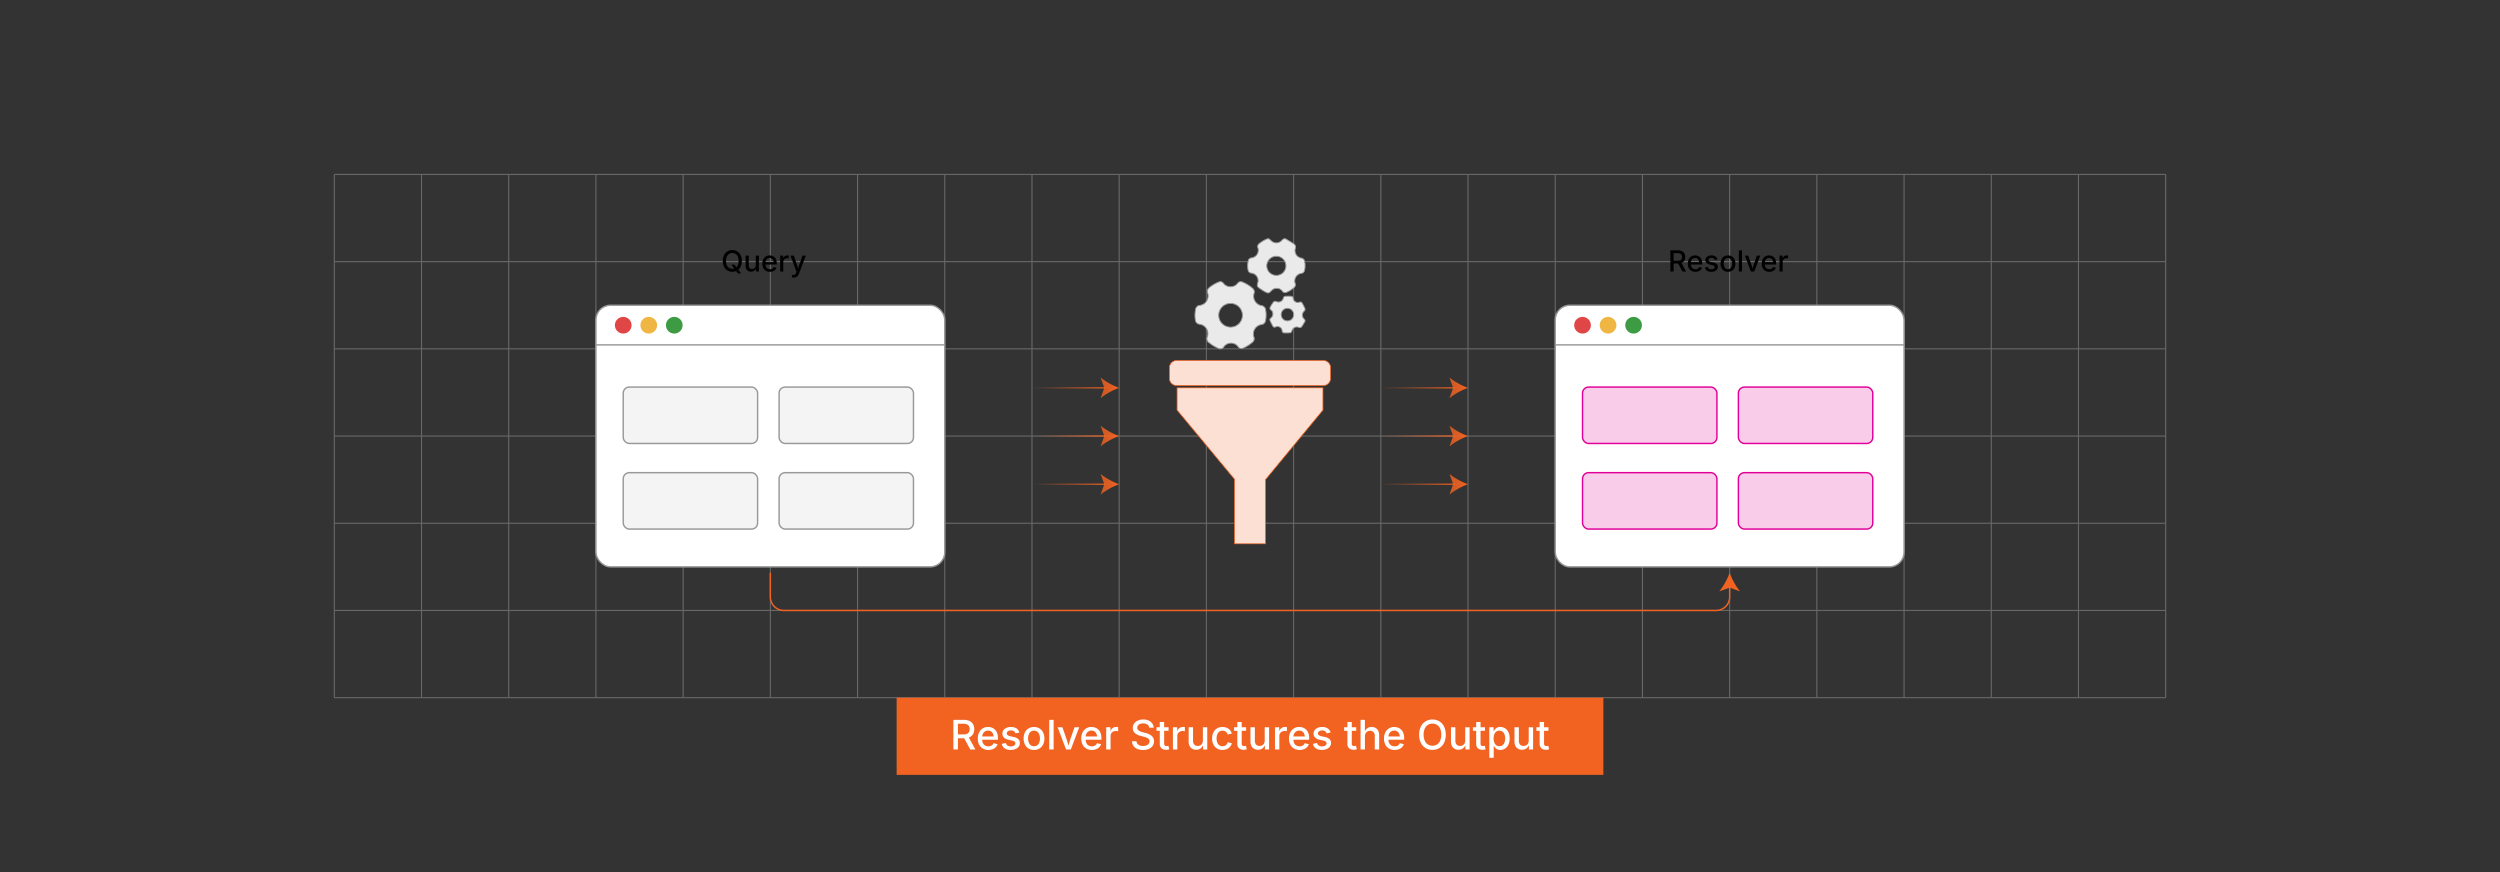 <svg id="Layer_1" data-name="Layer 1" xmlns="http://www.w3.org/2000/svg" xmlns:xlink="http://www.w3.org/1999/xlink" viewBox="0 0 860 300"><rect x="0" y="0" width="860" height="300" fill="#333333" stroke="none"/><defs><linearGradient id="linear-gradient" x1="355" y1="133.419" x2="385" y2="133.419" gradientUnits="userSpaceOnUse"><stop offset="0" stop-color="#f26322" stop-opacity="0"/><stop offset="1" stop-color="#f26322"/></linearGradient><linearGradient id="linear-gradient-2" y1="133.42" y2="133.42" xlink:href="#linear-gradient"/><linearGradient id="linear-gradient-3" y1="150" y2="150" xlink:href="#linear-gradient"/><linearGradient id="linear-gradient-4" y1="150" y2="150" xlink:href="#linear-gradient"/><linearGradient id="linear-gradient-5" y1="166.581" y2="166.581" xlink:href="#linear-gradient"/><linearGradient id="linear-gradient-6" y1="166.581" y2="166.581" xlink:href="#linear-gradient"/><linearGradient id="linear-gradient-7" x1="475" y1="133.419" x2="505" y2="133.419" xlink:href="#linear-gradient"/><linearGradient id="linear-gradient-8" x1="475" y1="133.42" x2="505" y2="133.42" xlink:href="#linear-gradient"/><linearGradient id="linear-gradient-9" x1="475" y1="150" x2="505" y2="150" xlink:href="#linear-gradient"/><linearGradient id="linear-gradient-10" x1="475" y1="150" x2="505" y2="150" xlink:href="#linear-gradient"/><linearGradient id="linear-gradient-11" x1="475" y1="166.581" x2="505" y2="166.581" xlink:href="#linear-gradient"/><linearGradient id="linear-gradient-12" x1="475" y1="166.581" x2="505" y2="166.581" xlink:href="#linear-gradient"/></defs><g opacity="0.35"><polyline points="115 60 115 90 115 120 115 150 115 180 115 210 115 240" fill="none" stroke="#ccc" stroke-miterlimit="10" stroke-width="0.375"/><polyline points="145 240 145 210 145 180 145 150 145 120 145 90 145 60" fill="none" stroke="#ccc" stroke-miterlimit="10" stroke-width="0.375"/><polyline points="175 240 175 210 175 180 175 150 175 120 175 90 175 60" fill="none" stroke="#ccc" stroke-miterlimit="10" stroke-width="0.375"/><polyline points="205 240 205 210 205 180 205 150 205 120 205 90 205 60" fill="none" stroke="#ccc" stroke-miterlimit="10" stroke-width="0.375"/><polyline points="235 240 235 210 235 180 235 150 235 120 235 90 235 60" fill="none" stroke="#ccc" stroke-miterlimit="10" stroke-width="0.375"/><polyline points="265 240 265 210 265 180 265 150 265 120 265 90 265 60" fill="none" stroke="#ccc" stroke-miterlimit="10" stroke-width="0.375"/><polyline points="295 240 295 210 295 180 295 150 295 120 295 90 295 60" fill="none" stroke="#ccc" stroke-miterlimit="10" stroke-width="0.375"/><polyline points="325 240 325 210 325 180 325 150 325 120 325 90 325 60" fill="none" stroke="#ccc" stroke-miterlimit="10" stroke-width="0.375"/><polyline points="355 240 355 210 355 180 355 150 355 120 355 90 355 60" fill="none" stroke="#ccc" stroke-miterlimit="10" stroke-width="0.375"/><polyline points="385 240 385 210 385 180 385 150 385 120 385 90 385 60" fill="none" stroke="#ccc" stroke-miterlimit="10" stroke-width="0.375"/><polyline points="415 240 415 210 415 180 415 150 415 120 415 90 415 60" fill="none" stroke="#ccc" stroke-miterlimit="10" stroke-width="0.375"/><polyline points="445 240 445 210 445 180 445 150 445 120 445 90 445 60" fill="none" stroke="#ccc" stroke-miterlimit="10" stroke-width="0.375"/><polyline points="475 240 475 210 475 180 475 150 475 120 475 90 475 60" fill="none" stroke="#ccc" stroke-miterlimit="10" stroke-width="0.375"/><polyline points="505 240 505 210 505 180 505 150 505 120 505 90 505 60" fill="none" stroke="#ccc" stroke-miterlimit="10" stroke-width="0.375"/><polyline points="535 240 535 210 535 180 535 150 535 120 535 90 535 60" fill="none" stroke="#ccc" stroke-miterlimit="10" stroke-width="0.375"/><polyline points="565 240 565 210 565 180 565 150 565 120 565 90 565 60" fill="none" stroke="#ccc" stroke-miterlimit="10" stroke-width="0.375"/><polyline points="595 240 595 210 595 180 595 150 595 120 595 90 595 60" fill="none" stroke="#ccc" stroke-miterlimit="10" stroke-width="0.375"/><polyline points="625 240 625 210 625 180 625 150 625 120 625 90 625 60" fill="none" stroke="#ccc" stroke-miterlimit="10" stroke-width="0.375"/><polyline points="655 240 655 210 655 180 655 150 655 120 655 90 655 60" fill="none" stroke="#ccc" stroke-miterlimit="10" stroke-width="0.375"/><polyline points="685 240 685 210 685 180 685 150 685 120 685 90 685 60" fill="none" stroke="#ccc" stroke-miterlimit="10" stroke-width="0.375"/><polyline points="715 240 715 210 715 180 715 150 715 120 715 90 715 60" fill="none" stroke="#ccc" stroke-miterlimit="10" stroke-width="0.375"/><polyline points="745 60 745 90 745 120 745 150 745 180 745 210 745 240" fill="none" stroke="#ccc" stroke-miterlimit="10" stroke-width="0.375"/><polyline points="115 60 145 60 175 60 205 60 235 60 265 60 295 60 325 60 355 60 385 60 415 60 445 60 475 60 505 60 535 60 565 60 595 60 625 60 655 60 685 60 715 60 745 60" fill="none" stroke="#ccc" stroke-miterlimit="10" stroke-width="0.375"/><polyline points="115 90 145 90 175 90 205 90 235 90 265 90 295 90 325 90 355 90 385 90 415 90 445 90 475 90 505 90 535 90 565 90 595 90 625 90 655 90 685 90 715 90 745 90" fill="none" stroke="#ccc" stroke-miterlimit="10" stroke-width="0.375"/><polyline points="745 120 715 120 685 120 655 120 625 120 595 120 565 120 535 120 505 120 475 120 445 120 415 120 385 120 355 120 325 120 295 120 265 120 235 120 205 120 175 120 145 120 115 120" fill="none" stroke="#ccc" stroke-miterlimit="10" stroke-width="0.375"/><polyline points="115 150 145 150 175 150 205 150 235 150 265 150 295 150 325 150 355 150 385 150 415 150 445 150 475 150 505 150 535 150 565 150 595 150 625 150 655 150 685 150 715 150 745 150" fill="none" stroke="#ccc" stroke-miterlimit="10" stroke-width="0.375"/><polyline points="745 180 715 180 685 180 655 180 625 180 595 180 565 180 535 180 505 180 475 180 445 180 415 180 385 180 355 180 325 180 295 180 265 180 235 180 205 180 175 180 145 180 115 180" fill="none" stroke="#ccc" stroke-miterlimit="10" stroke-width="0.375"/><polyline points="115 210 145 210 175 210 205 210 235 210 265 210 295 210 325 210 355 210 385 210 415 210 445 210 475 210 505 210 535 210 565 210 595 210 625 210 655 210 685 210 715 210 745 210" fill="none" stroke="#ccc" stroke-miterlimit="10" stroke-width="0.375"/><polyline points="115 240 145 240 175 240 205 240 235 240 265 240 295 240 325 240 355 240 385 240 415 240 445 240 475 240 505 240 535 240 565 240 595 240 625 240 655 240 685 240 715 240 745 240" fill="none" stroke="#ccc" stroke-miterlimit="10" stroke-width="0.375"/></g><rect x="308.445" y="240" width="243.11" height="26.553" fill="#f26322"/><path d="M327.97,257.82V247.634h3.65a4.237,4.237,0,0,1,1.962.407,2.704,2.704,0,0,1,1.176,1.131,3.454,3.454,0,0,1,.39,1.661,3.345,3.345,0,0,1-.393,1.651,2.654,2.654,0,0,1-1.179,1.097,4.417,4.417,0,0,1-1.969.39h-2.741v-1.333h2.591a2.895,2.895,0,0,0,1.213-.215,1.434,1.434,0,0,0,.68-.619,2.005,2.005,0,0,0,.219-.971,2.106,2.106,0,0,0-.219-.991,1.485,1.485,0,0,0-.684-.645,2.775,2.775,0,0,0-1.224-.23h-1.914V257.82Zm5.79,0-2.468-4.6h1.73l2.509,4.6Z" fill="#fff"/><path d="M340.015,257.977a3.751,3.751,0,0,1-1.948-.485,3.224,3.224,0,0,1-1.261-1.367,4.578,4.578,0,0,1-.441-2.071,4.697,4.697,0,0,1,.434-2.071,3.337,3.337,0,0,1,1.227-1.397,3.4,3.4,0,0,1,1.859-.503,3.762,3.762,0,0,1,1.265.216,3.083,3.083,0,0,1,1.094.673,3.196,3.196,0,0,1,.769,1.187,4.878,4.878,0,0,1,.284,1.767v.533h-6.091v-1.121h5.318l-.704.369a3.264,3.264,0,0,0-.219-1.24,1.851,1.851,0,0,0-.646-.838,1.816,1.816,0,0,0-1.07-.301,1.883,1.883,0,0,0-1.087.308,1.982,1.982,0,0,0-.687.811,2.547,2.547,0,0,0-.236,1.097v.766a2.966,2.966,0,0,0,.27,1.33,1.876,1.876,0,0,0,.755.82,2.238,2.238,0,0,0,1.128.276,2.324,2.324,0,0,0,.766-.119,1.602,1.602,0,0,0,.591-.362,1.571,1.571,0,0,0,.379-.599l1.415.335a2.601,2.601,0,0,1-.619,1.039,2.956,2.956,0,0,1-1.08.701A4.051,4.051,0,0,1,340.015,257.977Z" fill="#fff"/><path d="M347.685,257.977a4.208,4.208,0,0,1-1.473-.239,2.582,2.582,0,0,1-1.06-.707,2.419,2.419,0,0,1-.55-1.145l1.415-.294a1.458,1.458,0,0,0,.588.882,1.933,1.933,0,0,0,1.094.287,1.972,1.972,0,0,0,1.155-.304.88.88,0,0,0,.431-.729.788.788,0,0,0-.263-.608,1.74,1.74,0,0,0-.81-.355l-1.285-.294a3.145,3.145,0,0,1-1.586-.766,1.837,1.837,0,0,1-.519-1.347,1.945,1.945,0,0,1,.383-1.196,2.493,2.493,0,0,1,1.046-.796,3.86,3.86,0,0,1,1.531-.284,3.759,3.759,0,0,1,1.415.239,2.426,2.426,0,0,1,.954.67,2.596,2.596,0,0,1,.523.998l-1.347.294a1.653,1.653,0,0,0-.499-.707,1.544,1.544,0,0,0-1.032-.305,1.825,1.825,0,0,0-1.039.28.833.833,0,0,0-.417.711.774.774,0,0,0,.277.619,2.162,2.162,0,0,0,.906.379l1.23.273a3.177,3.177,0,0,1,1.572.752,1.777,1.777,0,0,1,.513,1.312,2.013,2.013,0,0,1-.4,1.234,2.653,2.653,0,0,1-1.107.841A4.145,4.145,0,0,1,347.685,257.977Z" fill="#fff"/><path d="M355.697,257.977a3.52,3.52,0,0,1-1.877-.492,3.318,3.318,0,0,1-1.248-1.381,4.554,4.554,0,0,1-.444-2.064,4.609,4.609,0,0,1,.444-2.081,3.317,3.317,0,0,1,1.248-1.385,3.837,3.837,0,0,1,3.76,0,3.318,3.318,0,0,1,1.248,1.385,4.609,4.609,0,0,1,.444,2.081,4.554,4.554,0,0,1-.444,2.064,3.318,3.318,0,0,1-1.248,1.381A3.533,3.533,0,0,1,355.697,257.977Zm0-1.272a1.783,1.783,0,0,0,1.152-.365,2.176,2.176,0,0,0,.677-.971,3.836,3.836,0,0,0,.222-1.33,3.91,3.91,0,0,0-.222-1.343,2.165,2.165,0,0,0-.677-.978,1.777,1.777,0,0,0-1.152-.366,1.752,1.752,0,0,0-1.142.366,2.183,2.183,0,0,0-.673.974,3.909,3.909,0,0,0-.222,1.347,3.836,3.836,0,0,0,.222,1.33,2.189,2.189,0,0,0,.673.971A1.757,1.757,0,0,0,355.697,256.706Z" fill="#fff"/><path d="M362.444,247.634V257.82H360.94V247.634Z" fill="#fff"/><path d="M366.723,257.82l-2.885-7.643h1.627l1.511,4.341q.253.718.431,1.439t.376,1.432h-.451q.191-.711.369-1.432t.424-1.439l1.511-4.341h1.613l-2.885,7.643Z" fill="#fff"/><path d="M375.603,257.977a3.751,3.751,0,0,1-1.948-.485,3.224,3.224,0,0,1-1.261-1.367,4.578,4.578,0,0,1-.441-2.071,4.697,4.697,0,0,1,.434-2.071,3.337,3.337,0,0,1,1.227-1.397,3.4,3.4,0,0,1,1.859-.503,3.763,3.763,0,0,1,1.265.216,3.082,3.082,0,0,1,1.094.673,3.195,3.195,0,0,1,.769,1.187,4.878,4.878,0,0,1,.284,1.767v.533h-6.091v-1.121h5.318l-.704.369a3.264,3.264,0,0,0-.219-1.24,1.851,1.851,0,0,0-.646-.838,1.816,1.816,0,0,0-1.07-.301,1.883,1.883,0,0,0-1.087.308,1.981,1.981,0,0,0-.687.811,2.547,2.547,0,0,0-.236,1.097v.766a2.966,2.966,0,0,0,.27,1.33,1.876,1.876,0,0,0,.755.82,2.238,2.238,0,0,0,1.128.276,2.324,2.324,0,0,0,.766-.119,1.602,1.602,0,0,0,.591-.362,1.571,1.571,0,0,0,.379-.599l1.415.335a2.601,2.601,0,0,1-.619,1.039,2.956,2.956,0,0,1-1.08.701A4.051,4.051,0,0,1,375.603,257.977Z" fill="#fff"/><path d="M380.532,257.82v-7.643h1.456v1.23h.082a1.874,1.874,0,0,1,.738-.984,2.092,2.092,0,0,1,1.196-.355c.096,0,.205.004.328.011a2.924,2.924,0,0,1,.308.03v1.435a1.993,1.993,0,0,0-.314-.055,4.171,4.171,0,0,0-.472-.027,1.989,1.989,0,0,0-.936.219,1.62,1.62,0,0,0-.649.605,1.695,1.695,0,0,0-.233.892V257.82Z" fill="#fff"/><path d="M393.212,257.991a4.97,4.97,0,0,1-1.982-.362,3.038,3.038,0,0,1-1.316-1.035,2.984,2.984,0,0,1-.523-1.603h1.565a1.571,1.571,0,0,0,.359.916,1.862,1.862,0,0,0,.81.54,3.179,3.179,0,0,0,1.08.178,3.086,3.086,0,0,0,1.152-.201,1.885,1.885,0,0,0,.796-.574,1.36,1.36,0,0,0,.294-.865,1.042,1.042,0,0,0-.256-.728,1.956,1.956,0,0,0-.69-.472,6.693,6.693,0,0,0-.988-.332l-1.19-.328a4.506,4.506,0,0,1-1.952-.991,2.225,2.225,0,0,1-.701-1.702,2.565,2.565,0,0,1,.475-1.541,3.116,3.116,0,0,1,1.292-1.025,4.455,4.455,0,0,1,1.842-.366,4.366,4.366,0,0,1,1.842.366,3.07,3.07,0,0,1,1.251,1.001,2.544,2.544,0,0,1,.475,1.449h-1.518a1.425,1.425,0,0,0-.646-1.08,2.532,2.532,0,0,0-1.439-.383,2.755,2.755,0,0,0-1.07.191,1.642,1.642,0,0,0-.704.53,1.26,1.26,0,0,0-.25.768,1.058,1.058,0,0,0,.297.783,2.17,2.17,0,0,0,.725.472,6.646,6.646,0,0,0,.817.276l.991.26a7.7,7.7,0,0,1,1.002.332,4.092,4.092,0,0,1,.954.54,2.582,2.582,0,0,1,.708.82,2.4,2.4,0,0,1,.27,1.179,2.738,2.738,0,0,1-.444,1.538,2.974,2.974,0,0,1-1.289,1.063A4.893,4.893,0,0,1,393.212,257.991Z" fill="#fff"/><path d="M401.99,250.177v1.224h-4.143v-1.224Zm-3.028-1.818h1.504v7.396a.983.983,0,0,0,.195.674.825.825,0,0,0,.639.215,2.22,2.22,0,0,0,.308-.027c.128-.018.237-.036.328-.055l.267,1.203a2.761,2.761,0,0,1-.513.12,4.068,4.068,0,0,1-.54.037,2.273,2.273,0,0,1-1.613-.536,1.964,1.964,0,0,1-.574-1.508Z" fill="#fff"/><path d="M403.487,257.82v-7.643h1.456v1.23h.082a1.874,1.874,0,0,1,.738-.984,2.092,2.092,0,0,1,1.196-.355c.096,0,.205.004.328.011a2.926,2.926,0,0,1,.308.03v1.435a1.995,1.995,0,0,0-.314-.055,4.171,4.171,0,0,0-.472-.027,1.989,1.989,0,0,0-.936.219,1.62,1.62,0,0,0-.649.605,1.696,1.696,0,0,0-.232.892V257.82Z" fill="#fff"/><path d="M411.505,257.916a2.759,2.759,0,0,1-1.367-.328,2.226,2.226,0,0,1-.913-.971,3.493,3.493,0,0,1-.325-1.586v-4.854h1.504v4.669a1.817,1.817,0,0,0,.434,1.292,1.533,1.533,0,0,0,1.179.465,1.855,1.855,0,0,0,.913-.222,1.6,1.6,0,0,0,.632-.649,2.128,2.128,0,0,0,.232-1.029v-4.525h1.504V257.82h-1.435l-.007-1.873h.144a2.865,2.865,0,0,1-.978,1.504A2.515,2.515,0,0,1,411.505,257.916Z" fill="#fff"/><path d="M420.536,257.977a3.514,3.514,0,0,1-1.88-.492,3.327,3.327,0,0,1-1.244-1.381,4.554,4.554,0,0,1-.444-2.064,4.609,4.609,0,0,1,.444-2.081,3.327,3.327,0,0,1,1.244-1.385,3.514,3.514,0,0,1,1.88-.492,3.905,3.905,0,0,1,1.114.154,3.26,3.26,0,0,1,.94.444,2.773,2.773,0,0,1,.711.711,3.071,3.071,0,0,1,.434.946l-1.429.342a1.796,1.796,0,0,0-.233-.536,1.772,1.772,0,0,0-.379-.421,1.643,1.643,0,0,0-.513-.274,2.045,2.045,0,0,0-.639-.096,1.766,1.766,0,0,0-1.145.366,2.169,2.169,0,0,0-.677.974,3.909,3.909,0,0,0-.222,1.347,3.857,3.857,0,0,0,.222,1.337,2.148,2.148,0,0,0,.677.967,1.776,1.776,0,0,0,1.145.362,2.039,2.039,0,0,0,.649-.099,1.79,1.79,0,0,0,.526-.28,1.642,1.642,0,0,0,.39-.438,1.823,1.823,0,0,0,.226-.565l1.422.342a2.99,2.99,0,0,1-.431.968,2.932,2.932,0,0,1-.714.728,3.151,3.151,0,0,1-.947.458A3.901,3.901,0,0,1,420.536,257.977Z" fill="#fff"/><path d="M428.67,250.177v1.224h-4.143v-1.224Zm-3.028-1.818h1.504v7.396a.983.983,0,0,0,.195.674.825.825,0,0,0,.639.215,2.221,2.221,0,0,0,.308-.027c.127-.018.237-.036.328-.055l.267,1.203a2.757,2.757,0,0,1-.513.12,4.066,4.066,0,0,1-.54.037,2.273,2.273,0,0,1-1.613-.536,1.964,1.964,0,0,1-.574-1.508Z" fill="#fff"/><path d="M432.772,257.916a2.757,2.757,0,0,1-1.367-.328,2.224,2.224,0,0,1-.913-.971,3.493,3.493,0,0,1-.325-1.586v-4.854h1.504v4.669a1.82,1.82,0,0,0,.434,1.292,1.534,1.534,0,0,0,1.18.465,1.853,1.853,0,0,0,.912-.222,1.604,1.604,0,0,0,.633-.649,2.134,2.134,0,0,0,.232-1.029v-4.525h1.504V257.82h-1.435l-.007-1.873h.144a2.871,2.871,0,0,1-.978,1.504A2.517,2.517,0,0,1,432.772,257.916Z" fill="#fff"/><path d="M438.59,257.82v-7.643h1.456v1.23h.082a1.869,1.869,0,0,1,.738-.984,2.09,2.09,0,0,1,1.196-.355c.096,0,.205.004.328.011a2.924,2.924,0,0,1,.308.03v1.435a2.002,2.002,0,0,0-.314-.055,4.185,4.185,0,0,0-.472-.027,1.986,1.986,0,0,0-.936.219,1.614,1.614,0,0,0-.649.605,1.691,1.691,0,0,0-.232.892V257.82Z" fill="#fff"/><path d="M447.066,257.977a3.751,3.751,0,0,1-1.948-.485,3.226,3.226,0,0,1-1.262-1.367,4.579,4.579,0,0,1-.44-2.071,4.702,4.702,0,0,1,.434-2.071,3.337,3.337,0,0,1,1.228-1.397,3.399,3.399,0,0,1,1.859-.503,3.765,3.765,0,0,1,1.265.216,3.091,3.091,0,0,1,1.094.673,3.194,3.194,0,0,1,.769,1.187,4.869,4.869,0,0,1,.284,1.767v.533h-6.091v-1.121h5.318l-.704.369a3.271,3.271,0,0,0-.219-1.24,1.851,1.851,0,0,0-.646-.838,1.814,1.814,0,0,0-1.069-.301,1.883,1.883,0,0,0-1.087.308,1.982,1.982,0,0,0-.688.811,2.547,2.547,0,0,0-.235,1.097v.766a2.973,2.973,0,0,0,.27,1.33,1.877,1.877,0,0,0,.756.82,2.236,2.236,0,0,0,1.128.276,2.328,2.328,0,0,0,.766-.119,1.601,1.601,0,0,0,.591-.362,1.572,1.572,0,0,0,.38-.599l1.415.335a2.596,2.596,0,0,1-.619,1.039,2.953,2.953,0,0,1-1.08.701A4.048,4.048,0,0,1,447.066,257.977Z" fill="#fff"/><path d="M454.736,257.977a4.209,4.209,0,0,1-1.474-.239,2.586,2.586,0,0,1-1.06-.707,2.418,2.418,0,0,1-.55-1.145l1.415-.294a1.456,1.456,0,0,0,.588.882,1.932,1.932,0,0,0,1.094.287,1.973,1.973,0,0,0,1.155-.304.88.88,0,0,0,.431-.729.787.787,0,0,0-.264-.608,1.738,1.738,0,0,0-.81-.355l-1.285-.294a3.143,3.143,0,0,1-1.586-.766,1.835,1.835,0,0,1-.519-1.347,1.942,1.942,0,0,1,.383-1.196,2.486,2.486,0,0,1,1.046-.796,3.856,3.856,0,0,1,1.531-.284,3.762,3.762,0,0,1,1.415.239,2.425,2.425,0,0,1,.953.67,2.597,2.597,0,0,1,.523.998l-1.347.294a1.658,1.658,0,0,0-.499-.707,1.545,1.545,0,0,0-1.032-.305,1.823,1.823,0,0,0-1.039.28.832.832,0,0,0-.417.711.773.773,0,0,0,.276.619,2.161,2.161,0,0,0,.906.379l1.23.273a3.179,3.179,0,0,1,1.572.752,1.777,1.777,0,0,1,.513,1.312,2.013,2.013,0,0,1-.4,1.234,2.653,2.653,0,0,1-1.107.841A4.145,4.145,0,0,1,454.736,257.977Z" fill="#fff"/><path d="M466.534,250.177v1.224h-4.143v-1.224Zm-3.028-1.818H465.01v7.396a.988.988,0,0,0,.194.674.829.829,0,0,0,.64.215,2.235,2.235,0,0,0,.308-.027c.128-.018.237-.036.328-.055l.267,1.203a2.742,2.742,0,0,1-.513.12,4.072,4.072,0,0,1-.54.037,2.274,2.274,0,0,1-1.613-.536,1.964,1.964,0,0,1-.574-1.508Z" fill="#fff"/><path d="M469.536,253.294V257.82h-1.504V247.634h1.49v4.416h-.198a2.928,2.928,0,0,1,.971-1.497,2.509,2.509,0,0,1,1.538-.472,2.735,2.735,0,0,1,1.363.328,2.235,2.235,0,0,1,.91.968,3.494,3.494,0,0,1,.324,1.589V257.82h-1.504v-4.669a1.831,1.831,0,0,0-.431-1.292,1.534,1.534,0,0,0-1.183-.465,1.85,1.85,0,0,0-.909.223,1.593,1.593,0,0,0-.636.645A2.119,2.119,0,0,0,469.536,253.294Z" fill="#fff"/><path d="M479.749,257.977a3.751,3.751,0,0,1-1.948-.485,3.218,3.218,0,0,1-1.261-1.367,4.566,4.566,0,0,1-.441-2.071,4.704,4.704,0,0,1,.434-2.071,3.344,3.344,0,0,1,1.228-1.397,3.398,3.398,0,0,1,1.859-.503,3.761,3.761,0,0,1,1.265.216,3.082,3.082,0,0,1,1.094.673,3.209,3.209,0,0,1,.77,1.187,4.892,4.892,0,0,1,.283,1.767v.533H476.94v-1.121h5.318l-.704.369a3.273,3.273,0,0,0-.219-1.24,1.845,1.845,0,0,0-.646-.838,1.812,1.812,0,0,0-1.069-.301,1.883,1.883,0,0,0-1.087.308,1.99,1.99,0,0,0-.688.811,2.562,2.562,0,0,0-.235,1.097v.766a2.959,2.959,0,0,0,.271,1.33,1.875,1.875,0,0,0,.755.82,2.235,2.235,0,0,0,1.128.276,2.324,2.324,0,0,0,.766-.119,1.612,1.612,0,0,0,.592-.362,1.582,1.582,0,0,0,.379-.599l1.415.335a2.606,2.606,0,0,1-.618,1.039,2.969,2.969,0,0,1-1.08.701A4.058,4.058,0,0,1,479.749,257.977Z" fill="#fff"/><path d="M492.771,257.957a4.497,4.497,0,0,1-2.361-.625,4.333,4.333,0,0,1-1.641-1.798,6.86,6.86,0,0,1,0-5.606,4.356,4.356,0,0,1,1.641-1.802,4.737,4.737,0,0,1,4.717,0,4.378,4.378,0,0,1,1.633,1.802,6.861,6.861,0,0,1,0,5.606,4.355,4.355,0,0,1-1.633,1.798A4.469,4.469,0,0,1,492.771,257.957Zm0-1.422a2.847,2.847,0,0,0,1.555-.434,2.962,2.962,0,0,0,1.088-1.285,5.659,5.659,0,0,0,0-4.177,2.957,2.957,0,0,0-1.088-1.285,3.009,3.009,0,0,0-3.12.003,2.983,2.983,0,0,0-1.091,1.289,5.63,5.63,0,0,0,0,4.166,2.977,2.977,0,0,0,1.091,1.285A2.859,2.859,0,0,0,492.771,256.535Z" fill="#fff"/><path d="M501.746,257.916a2.758,2.758,0,0,1-1.367-.328,2.233,2.233,0,0,1-.913-.971,3.5,3.5,0,0,1-.324-1.586v-4.854h1.504v4.669a1.82,1.82,0,0,0,.434,1.292,1.534,1.534,0,0,0,1.18.465,1.85,1.85,0,0,0,.912-.222,1.598,1.598,0,0,0,.633-.649,2.122,2.122,0,0,0,.232-1.029v-4.525H505.54V257.82h-1.435l-.007-1.873h.143a2.865,2.865,0,0,1-.978,1.504A2.517,2.517,0,0,1,501.746,257.916Z" fill="#fff"/><path d="M510.831,250.177v1.224h-4.143v-1.224Zm-3.028-1.818h1.504v7.396a.988.988,0,0,0,.194.674.828.828,0,0,0,.64.215,2.232,2.232,0,0,0,.308-.027c.128-.018.237-.036.328-.055l.267,1.203a2.742,2.742,0,0,1-.513.12,4.072,4.072,0,0,1-.54.037,2.274,2.274,0,0,1-1.613-.536,1.963,1.963,0,0,1-.574-1.508Z" fill="#fff"/><path d="M512.329,260.677v-10.5h1.463v1.244h.123a5.094,5.094,0,0,1,.379-.554,2.118,2.118,0,0,1,.678-.55,2.411,2.411,0,0,1,1.151-.236,2.962,2.962,0,0,1,1.638.465,3.166,3.166,0,0,1,1.138,1.347,4.936,4.936,0,0,1,.417,2.126,5.004,5.004,0,0,1-.41,2.116,3.189,3.189,0,0,1-1.131,1.36,2.937,2.937,0,0,1-1.651.475,2.395,2.395,0,0,1-1.132-.235,2.169,2.169,0,0,1-.689-.551,4.138,4.138,0,0,1-.387-.561h-.082v4.054Zm3.459-3.985a1.704,1.704,0,0,0,1.101-.355,2.14,2.14,0,0,0,.667-.964,3.981,3.981,0,0,0,.222-1.367,3.871,3.871,0,0,0-.222-1.35,2.106,2.106,0,0,0-.664-.947,1.721,1.721,0,0,0-1.103-.349,1.761,1.761,0,0,0-1.087.332,2.01,2.01,0,0,0-.67.923,3.893,3.893,0,0,0-.226,1.391,3.941,3.941,0,0,0,.229,1.398,2.1,2.1,0,0,0,.674.946A1.714,1.714,0,0,0,515.788,256.692Z" fill="#fff"/><path d="M523.588,257.916a2.758,2.758,0,0,1-1.367-.328,2.233,2.233,0,0,1-.913-.971,3.5,3.5,0,0,1-.324-1.586v-4.854h1.504v4.669a1.82,1.82,0,0,0,.434,1.292,1.534,1.534,0,0,0,1.18.465,1.85,1.85,0,0,0,.912-.222,1.598,1.598,0,0,0,.633-.649,2.122,2.122,0,0,0,.232-1.029v-4.525h1.504V257.82h-1.435l-.007-1.873h.143a2.865,2.865,0,0,1-.978,1.504A2.517,2.517,0,0,1,523.588,257.916Z" fill="#fff"/><path d="M532.673,250.177v1.224H528.53v-1.224Zm-3.028-1.818h1.504v7.396a.988.988,0,0,0,.194.674.828.828,0,0,0,.64.215,2.232,2.232,0,0,0,.308-.027c.128-.018.237-.036.328-.055l.267,1.203a2.742,2.742,0,0,1-.513.12,4.072,4.072,0,0,1-.54.037,2.274,2.274,0,0,1-1.613-.536,1.963,1.963,0,0,1-.574-1.508Z" fill="#fff"/><rect x="205" y="105" width="120" height="90" rx="5.044" fill="#fff" stroke="#999" stroke-miterlimit="10" stroke-width="0.5"/><line x1="205" y1="118.641" x2="325" y2="118.641" fill="#fff" stroke="#999" stroke-miterlimit="10" stroke-width="0.5"/><circle cx="214.39" cy="111.875" r="2.874" fill="#e14647"/><circle cx="223.173" cy="111.875" r="2.874" fill="#efb643"/><circle cx="231.955" cy="111.875" r="2.874" fill="#3c9b43"/><rect x="214.39" y="133.152" width="46.227" height="19.404" rx="2.092" fill="#f4f4f4" stroke="#999" stroke-miterlimit="10" stroke-width="0.5"/><rect x="214.39" y="162.596" width="46.227" height="19.404" rx="2.092" fill="#f4f4f4" stroke="#999" stroke-miterlimit="10" stroke-width="0.5"/><rect x="268.007" y="162.596" width="46.227" height="19.404" rx="2.092" fill="#f4f4f4" stroke="#999" stroke-miterlimit="10" stroke-width="0.5"/><rect x="268.007" y="133.152" width="46.227" height="19.404" rx="2.092" fill="#f4f4f4" stroke="#999" stroke-miterlimit="10" stroke-width="0.5"/><rect x="535" y="105" width="120" height="90" rx="5.044" fill="#fff" stroke="#999" stroke-miterlimit="10" stroke-width="0.5"/><line x1="535" y1="118.641" x2="655" y2="118.641" fill="#fff" stroke="#999" stroke-miterlimit="10" stroke-width="0.5"/><circle cx="544.39" cy="111.875" r="2.874" fill="#e14647"/><circle cx="553.173" cy="111.875" r="2.874" fill="#efb643"/><circle cx="561.955" cy="111.875" r="2.874" fill="#3c9b43"/><rect x="544.39" y="133.152" width="46.227" height="19.404" rx="2.092" fill="#f9ccea" stroke="#e10098" stroke-miterlimit="10" stroke-width="0.5"/><rect x="544.39" y="162.596" width="46.227" height="19.404" rx="2.092" fill="#f9ccea" stroke="#e10098" stroke-miterlimit="10" stroke-width="0.5"/><rect x="598.007" y="162.596" width="46.227" height="19.404" rx="2.092" fill="#f9ccea" stroke="#e10098" stroke-miterlimit="10" stroke-width="0.5"/><rect x="598.007" y="133.152" width="46.227" height="19.404" rx="2.092" fill="#f9ccea" stroke="#e10098" stroke-miterlimit="10" stroke-width="0.5"/><polygon points="404.909 133.419 404.909 141.066 424.657 164.837 424.657 187.067 430.074 187.067 435.344 187.067 435.344 164.967 455.091 141.066 455.091 133.419 430.074 133.419 404.909 133.419" fill="#fce0d3" stroke="#f26322" stroke-miterlimit="10" stroke-width="0.25"/><path d="M455.206,124.003H404.794a2.514,2.514,0,0,0-2.514,2.514v3.604a2.514,2.514,0,0,0,2.514,2.514h50.411a2.514,2.514,0,0,0,2.514-2.514v-3.604A2.514,2.514,0,0,0,455.206,124.003Z" fill="#fce0d3" stroke="#f26322" stroke-miterlimit="10" stroke-width="0.25"/><path d="M448.932,92.052c-.051.288-.101.576-.155.863a1.29,1.29,0,0,1-1.112,1.126,2.622,2.622,0,0,0-2.121,3.474,1.251,1.251,0,0,1-.386,1.404,9.922,9.922,0,0,1-2.581,1.633,1.132,1.132,0,0,1-1.458-.435,2.442,2.442,0,0,0-3.705-.164c-.932.99-1.089,1.046-2.294.396a18.443,18.443,0,0,1-2.095-1.372,1.183,1.183,0,0,1-.417-1.48,2.607,2.607,0,0,0-2.084-3.54,1.286,1.286,0,0,1-1.217-1.225,7.611,7.611,0,0,1,.079-2.972,1.22,1.22,0,0,1,1.098-1.04,2.672,2.672,0,0,0,2.228-3.511,1.217,1.217,0,0,1,.452-1.415,10.91,10.91,0,0,1,2.826-1.65h.518a8.825,8.825,0,0,1,.772.652,2.482,2.482,0,0,0,3.588-.021,8.55,8.55,0,0,1,.743-.631h.592c.106.054.217.102.319.164.856.525,1.728,1.027,2.56,1.588a1.293,1.293,0,0,1,.505,1.562,2.629,2.629,0,0,0,2.112,3.331,1.296,1.296,0,0,1,1.088,1.143c.043.264.097.527.146.79Zm-9.88,2.675A3.273,3.273,0,0,0,442.351,91.49a3.289,3.289,0,1,0-3.299,3.237Z" fill="#eaeaea" stroke="#999" stroke-miterlimit="10" stroke-width="0.316"/><path d="M448.932,110.537c-.368.606-.715,1.226-1.111,1.812a.831.831,0,0,1-1.055.271,1.71,1.71,0,0,0-2.352,1.222.815.815,0,0,1-.752.66c-.649.035-1.302.04-1.951.013a.699.699,0,0,1-.66-.641,1.594,1.594,0,0,0-2.316-1.368.685.685,0,0,1-.872-.289c-.346-.62-.674-1.253-.964-1.901a.773.773,0,0,1,.26-.928,1.719,1.719,0,0,0,.049-2.75.78.78,0,0,1-.229-1.057,15.596,15.596,0,0,1,1.033-1.604.817.817,0,0,1,1.027-.252,1.717,1.717,0,0,0,2.43-1.185.828.828,0,0,1,.802-.647c.589-.016,1.18-.024,1.768.014.538.035.727.245.823.775a1.596,1.596,0,0,0,2.037,1.288c.6-.164.815-.108,1.135.442.331.569.6,1.175.896,1.764v.518c-.125.147-.24.304-.376.441a1.748,1.748,0,0,0-.044,2.46c.148.159.28.333.42.5Zm-3.903-2.334a2.154,2.154,0,1,0-2.141,2.174A2.16,2.16,0,0,0,445.029,108.203Z" fill="#eaeaea" stroke="#999" stroke-miterlimit="10" stroke-width="0.316"/><path d="M431.491,100.544c-.032.131-.097.38-.155.63a3.304,3.304,0,0,0,2.564,3.952,1.626,1.626,0,0,1,1.497,1.57,9.471,9.471,0,0,1-.058,3.635,1.551,1.551,0,0,1-1.351,1.323,3.272,3.272,0,0,0-2.804,3.581,3.663,3.663,0,0,0,.171.753,1.526,1.526,0,0,1-.469,1.708,12.204,12.204,0,0,1-3.265,2.065,1.37,1.37,0,0,1-1.727-.514,2.977,2.977,0,0,0-2.866-1.171,2.935,2.935,0,0,0-2.005,1.2,1.409,1.409,0,0,1-1.958.531,12.855,12.855,0,0,1-3.228-1.988,1.558,1.558,0,0,1-.523-1.911,3.244,3.244,0,0,0-2.584-4.347c-1.018-.164-1.435-.633-1.579-1.779a10.207,10.207,0,0,1,.139-3.417,1.568,1.568,0,0,1,1.365-1.312,3.285,3.285,0,0,0,2.924-3.626,3.572,3.572,0,0,0-.152-.682,1.558,1.558,0,0,1,.517-1.763,12.223,12.223,0,0,1,3.285-1.962,1.312,1.312,0,0,1,1.629.412,3.083,3.083,0,0,0,4.893.01,1.33,1.33,0,0,1,1.693-.4,12.703,12.703,0,0,1,3.447,2.119A1.648,1.648,0,0,1,431.491,100.544Zm-8.157,3.831a4.077,4.077,0,1,0,4.058,4.125A4.08,4.08,0,0,0,423.335,104.375Z" fill="#eaeaea" stroke="#999" stroke-miterlimit="10" stroke-width="0.316"/><path d="M265,197.024v8.318A4.658,4.658,0,0,0,269.658,210H590.342A4.658,4.658,0,0,0,595,205.342v-3.791" fill="none" stroke="#f26322" stroke-miterlimit="10" stroke-width="0.5"/><path d="M595,197.024a22.665,22.665,0,0,0,3.567,6.41L595,202.144l-3.566,1.29A22.644,22.644,0,0,0,595,197.024Z" fill="#f26322"/><line x1="355" y1="133.419" x2="380.474" y2="133.419" fill="none" stroke-miterlimit="10" stroke-width="0.5" stroke="url(#linear-gradient)"/><path d="M385,133.419a22.666,22.666,0,0,0-6.41,3.567l1.29-3.567-1.29-3.566A22.644,22.644,0,0,0,385,133.419Z" fill="url(#linear-gradient-2)"/><line x1="355" y1="150" x2="380.474" y2="150" fill="none" stroke-miterlimit="10" stroke-width="0.5" stroke="url(#linear-gradient-3)"/><path d="M385,150a22.666,22.666,0,0,0-6.41,3.567L379.88,150l-1.29-3.566A22.645,22.645,0,0,0,385,150Z" fill="url(#linear-gradient-4)"/><line x1="355" y1="166.581" x2="380.474" y2="166.581" fill="none" stroke-miterlimit="10" stroke-width="0.5" stroke="url(#linear-gradient-5)"/><path d="M385,166.581a22.663,22.663,0,0,0-6.41,3.567l1.29-3.567-1.29-3.566A22.647,22.647,0,0,0,385,166.581Z" fill="url(#linear-gradient-6)"/><line x1="475" y1="133.419" x2="500.474" y2="133.419" fill="none" stroke-miterlimit="10" stroke-width="0.5" stroke="url(#linear-gradient-7)"/><path d="M505,133.419a22.666,22.666,0,0,0-6.41,3.567l1.29-3.567-1.29-3.566A22.644,22.644,0,0,0,505,133.419Z" fill="url(#linear-gradient-8)"/><line x1="475" y1="150" x2="500.474" y2="150" fill="none" stroke-miterlimit="10" stroke-width="0.5" stroke="url(#linear-gradient-9)"/><path d="M505,150a22.666,22.666,0,0,0-6.41,3.567L499.88,150l-1.29-3.566A22.645,22.645,0,0,0,505,150Z" fill="url(#linear-gradient-10)"/><line x1="475" y1="166.581" x2="500.474" y2="166.581" fill="none" stroke-miterlimit="10" stroke-width="0.5" stroke="url(#linear-gradient-11)"/><path d="M505,166.581a22.663,22.663,0,0,0-6.41,3.567l1.29-3.567-1.29-3.566A22.647,22.647,0,0,0,505,166.581Z" fill="url(#linear-gradient-12)"/><path d="M251.922,93.494a3.215,3.215,0,0,1-1.687-.447,3.096,3.096,0,0,1-1.172-1.284,4.903,4.903,0,0,1,0-4.004,3.111,3.111,0,0,1,1.172-1.287,3.383,3.383,0,0,1,3.369,0,3.123,3.123,0,0,1,1.167,1.287,4.904,4.904,0,0,1,0,4.004,3.108,3.108,0,0,1-1.167,1.284A3.189,3.189,0,0,1,251.922,93.494Zm0-1.016a2.037,2.037,0,0,0,1.111-.31,2.111,2.111,0,0,0,.776-.918,4.038,4.038,0,0,0,0-2.983,2.111,2.111,0,0,0-.776-.918,2.151,2.151,0,0,0-2.229.003,2.124,2.124,0,0,0-.779.92,4.018,4.018,0,0,0,0,2.976,2.125,2.125,0,0,0,.779.918A2.043,2.043,0,0,0,251.922,92.478Zm-.356-1.431h1.069l.767.996.337.425,1.211,1.587h-1.108l-.806-1.055-.269-.376Z"/><path d="M258.353,93.465a1.97,1.97,0,0,1-.977-.234,1.594,1.594,0,0,1-.652-.693,2.493,2.493,0,0,1-.232-1.133V87.938h1.074v3.335a1.3,1.3,0,0,0,.31.923,1.097,1.097,0,0,0,.842.332,1.318,1.318,0,0,0,.652-.159,1.141,1.141,0,0,0,.452-.464,1.516,1.516,0,0,0,.166-.735V87.938h1.074v5.459h-1.025l-.005-1.338h.103a2.049,2.049,0,0,1-.698,1.074A1.802,1.802,0,0,1,258.353,93.465Z"/><path d="M264.862,93.509a2.685,2.685,0,0,1-1.392-.347,2.304,2.304,0,0,1-.901-.977,3.271,3.271,0,0,1-.315-1.48,3.353,3.353,0,0,1,.31-1.48,2.384,2.384,0,0,1,.876-.999,2.428,2.428,0,0,1,1.328-.359,2.686,2.686,0,0,1,.903.154,2.194,2.194,0,0,1,.781.481,2.286,2.286,0,0,1,.549.847,3.48,3.48,0,0,1,.203,1.262v.381H262.855v-.801h3.799l-.503.264a2.337,2.337,0,0,0-.156-.886,1.316,1.316,0,0,0-.461-.598,1.296,1.296,0,0,0-.764-.215,1.345,1.345,0,0,0-.776.22,1.413,1.413,0,0,0-.491.579,1.82,1.82,0,0,0-.169.784v.547a2.12,2.12,0,0,0,.193.95,1.34,1.34,0,0,0,.539.586,1.597,1.597,0,0,0,.806.198,1.645,1.645,0,0,0,.547-.085,1.108,1.108,0,0,0,.693-.686l1.011.239a1.866,1.866,0,0,1-.442.742,2.103,2.103,0,0,1-.771.5A2.895,2.895,0,0,1,264.862,93.509Z"/><path d="M268.382,93.397v-5.459h1.04v.879h.059a1.34,1.34,0,0,1,.527-.703,1.49,1.49,0,0,1,.855-.254q.103,0,.234.007a2.067,2.067,0,0,1,.22.022v1.025a1.335,1.335,0,0,0-.225-.039,2.848,2.848,0,0,0-.337-.019,1.42,1.42,0,0,0-.669.156,1.152,1.152,0,0,0-.464.432,1.21,1.21,0,0,0-.166.637v3.315Z"/><path d="M272.332,95.359l.264-.874.122.029a1.231,1.231,0,0,0,.5.039.657.657,0,0,0,.386-.207,1.244,1.244,0,0,0,.261-.525l.117-.4-2.075-5.483H273.07l1.079,3.101a10.001,10.001,0,0,1,.3,1.03q.119.513.261,1.02h-.332q.141-.508.271-1.023t.31-1.028l1.099-3.101H277.21l-2.373,6.216a2.572,2.572,0,0,1-.408.733,1.571,1.571,0,0,1-.574.442,1.872,1.872,0,0,1-.771.149,2.538,2.538,0,0,1-.454-.037A1.382,1.382,0,0,1,272.332,95.359Z"/><path d="M574.613,93.397V86.121h2.607a3.026,3.026,0,0,1,1.401.29,1.928,1.928,0,0,1,.84.808,2.467,2.467,0,0,1,.278,1.187,2.396,2.396,0,0,1-.28,1.179,1.895,1.895,0,0,1-.843.784,3.154,3.154,0,0,1-1.406.278h-1.958v-.952h1.851a2.067,2.067,0,0,0,.867-.154,1.022,1.022,0,0,0,.485-.442,1.433,1.433,0,0,0,.156-.693,1.502,1.502,0,0,0-.156-.708,1.054,1.054,0,0,0-.488-.462,1.989,1.989,0,0,0-.874-.164h-1.367v6.323Zm4.136,0L576.986,90.11h1.235l1.792,3.286Z"/><path d="M583.217,93.509a2.685,2.685,0,0,1-1.392-.347,2.303,2.303,0,0,1-.9-.977,3.27,3.27,0,0,1-.315-1.48,3.348,3.348,0,0,1,.31-1.48,2.383,2.383,0,0,1,.876-.999,2.429,2.429,0,0,1,1.328-.359,2.683,2.683,0,0,1,.903.154,2.186,2.186,0,0,1,.781.481,2.288,2.288,0,0,1,.55.847,3.492,3.492,0,0,1,.202,1.262v.381H581.21v-.801h3.799l-.503.264a2.327,2.327,0,0,0-.156-.886,1.315,1.315,0,0,0-.461-.598,1.298,1.298,0,0,0-.765-.215,1.345,1.345,0,0,0-.776.22,1.412,1.412,0,0,0-.49.579,1.821,1.821,0,0,0-.169.784v.547a2.114,2.114,0,0,0,.193.95,1.339,1.339,0,0,0,.539.586,1.6,1.6,0,0,0,.806.198,1.64,1.64,0,0,0,.547-.085,1.138,1.138,0,0,0,.423-.259,1.126,1.126,0,0,0,.271-.427l1.011.239a1.87,1.87,0,0,1-.441.742,2.106,2.106,0,0,1-.771.5A2.897,2.897,0,0,1,583.217,93.509Z"/><path d="M588.695,93.509a3.018,3.018,0,0,1-1.052-.171,1.834,1.834,0,0,1-.757-.505,1.727,1.727,0,0,1-.394-.818l1.011-.21a1.042,1.042,0,0,0,.42.63,1.381,1.381,0,0,0,.781.205,1.402,1.402,0,0,0,.825-.217.628.628,0,0,0,.308-.52.562.562,0,0,0-.188-.435,1.24,1.24,0,0,0-.579-.254l-.918-.21a2.255,2.255,0,0,1-1.133-.547,1.312,1.312,0,0,1-.371-.962,1.393,1.393,0,0,1,.274-.855,1.788,1.788,0,0,1,.747-.569,2.76,2.76,0,0,1,1.094-.203,2.677,2.677,0,0,1,1.011.171,1.732,1.732,0,0,1,.682.478,1.844,1.844,0,0,1,.373.713l-.962.21a1.179,1.179,0,0,0-.356-.505,1.103,1.103,0,0,0-.737-.217,1.305,1.305,0,0,0-.742.2.595.595,0,0,0-.298.508.553.553,0,0,0,.198.442,1.547,1.547,0,0,0,.646.271l.879.195a2.262,2.262,0,0,1,1.123.537,1.269,1.269,0,0,1,.366.938,1.434,1.434,0,0,1-.285.881,1.893,1.893,0,0,1-.791.601A2.951,2.951,0,0,1,588.695,93.509Z"/><path d="M594.418,93.509a2.511,2.511,0,0,1-1.34-.352,2.371,2.371,0,0,1-.892-.986,3.266,3.266,0,0,1-.317-1.475,3.304,3.304,0,0,1,.317-1.487,2.37,2.37,0,0,1,.892-.989,2.741,2.741,0,0,1,2.686,0,2.367,2.367,0,0,1,.891.989,3.291,3.291,0,0,1,.317,1.487,3.252,3.252,0,0,1-.317,1.475,2.369,2.369,0,0,1-.891.986A2.525,2.525,0,0,1,594.418,93.509Zm0-.908a1.272,1.272,0,0,0,.823-.261,1.566,1.566,0,0,0,.483-.693,2.742,2.742,0,0,0,.158-.95,2.801,2.801,0,0,0-.158-.96,1.562,1.562,0,0,0-.483-.698,1.272,1.272,0,0,0-.823-.261,1.254,1.254,0,0,0-.816.261,1.56,1.56,0,0,0-.48.696,2.769,2.769,0,0,0-.159.962,2.719,2.719,0,0,0,.159.95,1.561,1.561,0,0,0,.48.693A1.254,1.254,0,0,0,594.418,92.601Z"/><path d="M599.237,86.121v7.275h-1.074V86.121Z"/><path d="M602.294,93.397l-2.061-5.459h1.162l1.079,3.101a10.68,10.68,0,0,1,.308,1.028q.128.515.269,1.023h-.322q.138-.508.264-1.023t.303-1.028l1.079-3.101h1.152l-2.061,5.459Z"/><path d="M608.637,93.509a2.685,2.685,0,0,1-1.392-.347,2.303,2.303,0,0,1-.9-.977,3.271,3.271,0,0,1-.315-1.48,3.348,3.348,0,0,1,.31-1.48,2.383,2.383,0,0,1,.876-.999,2.43,2.43,0,0,1,1.328-.359,2.684,2.684,0,0,1,.903.154,2.187,2.187,0,0,1,.781.481,2.287,2.287,0,0,1,.55.847,3.491,3.491,0,0,1,.202,1.262v.381H606.63v-.801h3.799l-.503.264a2.327,2.327,0,0,0-.156-.886,1.315,1.315,0,0,0-.461-.598,1.298,1.298,0,0,0-.765-.215,1.345,1.345,0,0,0-.776.22,1.412,1.412,0,0,0-.49.579,1.821,1.821,0,0,0-.169.784v.547a2.114,2.114,0,0,0,.193.95,1.339,1.339,0,0,0,.539.586,1.6,1.6,0,0,0,.806.198,1.641,1.641,0,0,0,.547-.085,1.137,1.137,0,0,0,.423-.259,1.126,1.126,0,0,0,.27-.427l1.011.239a1.871,1.871,0,0,1-.441.742,2.107,2.107,0,0,1-.771.5A2.898,2.898,0,0,1,608.637,93.509Z"/><path d="M612.157,93.397v-5.459h1.04v.879h.059a1.345,1.345,0,0,1,.527-.703,1.492,1.492,0,0,1,.855-.254q.103,0,.234.007a2.067,2.067,0,0,1,.22.022v1.025a1.325,1.325,0,0,0-.225-.039,2.836,2.836,0,0,0-.337-.019,1.423,1.423,0,0,0-.669.156,1.159,1.159,0,0,0-.464.432,1.215,1.215,0,0,0-.166.637v3.315Z"/></svg>